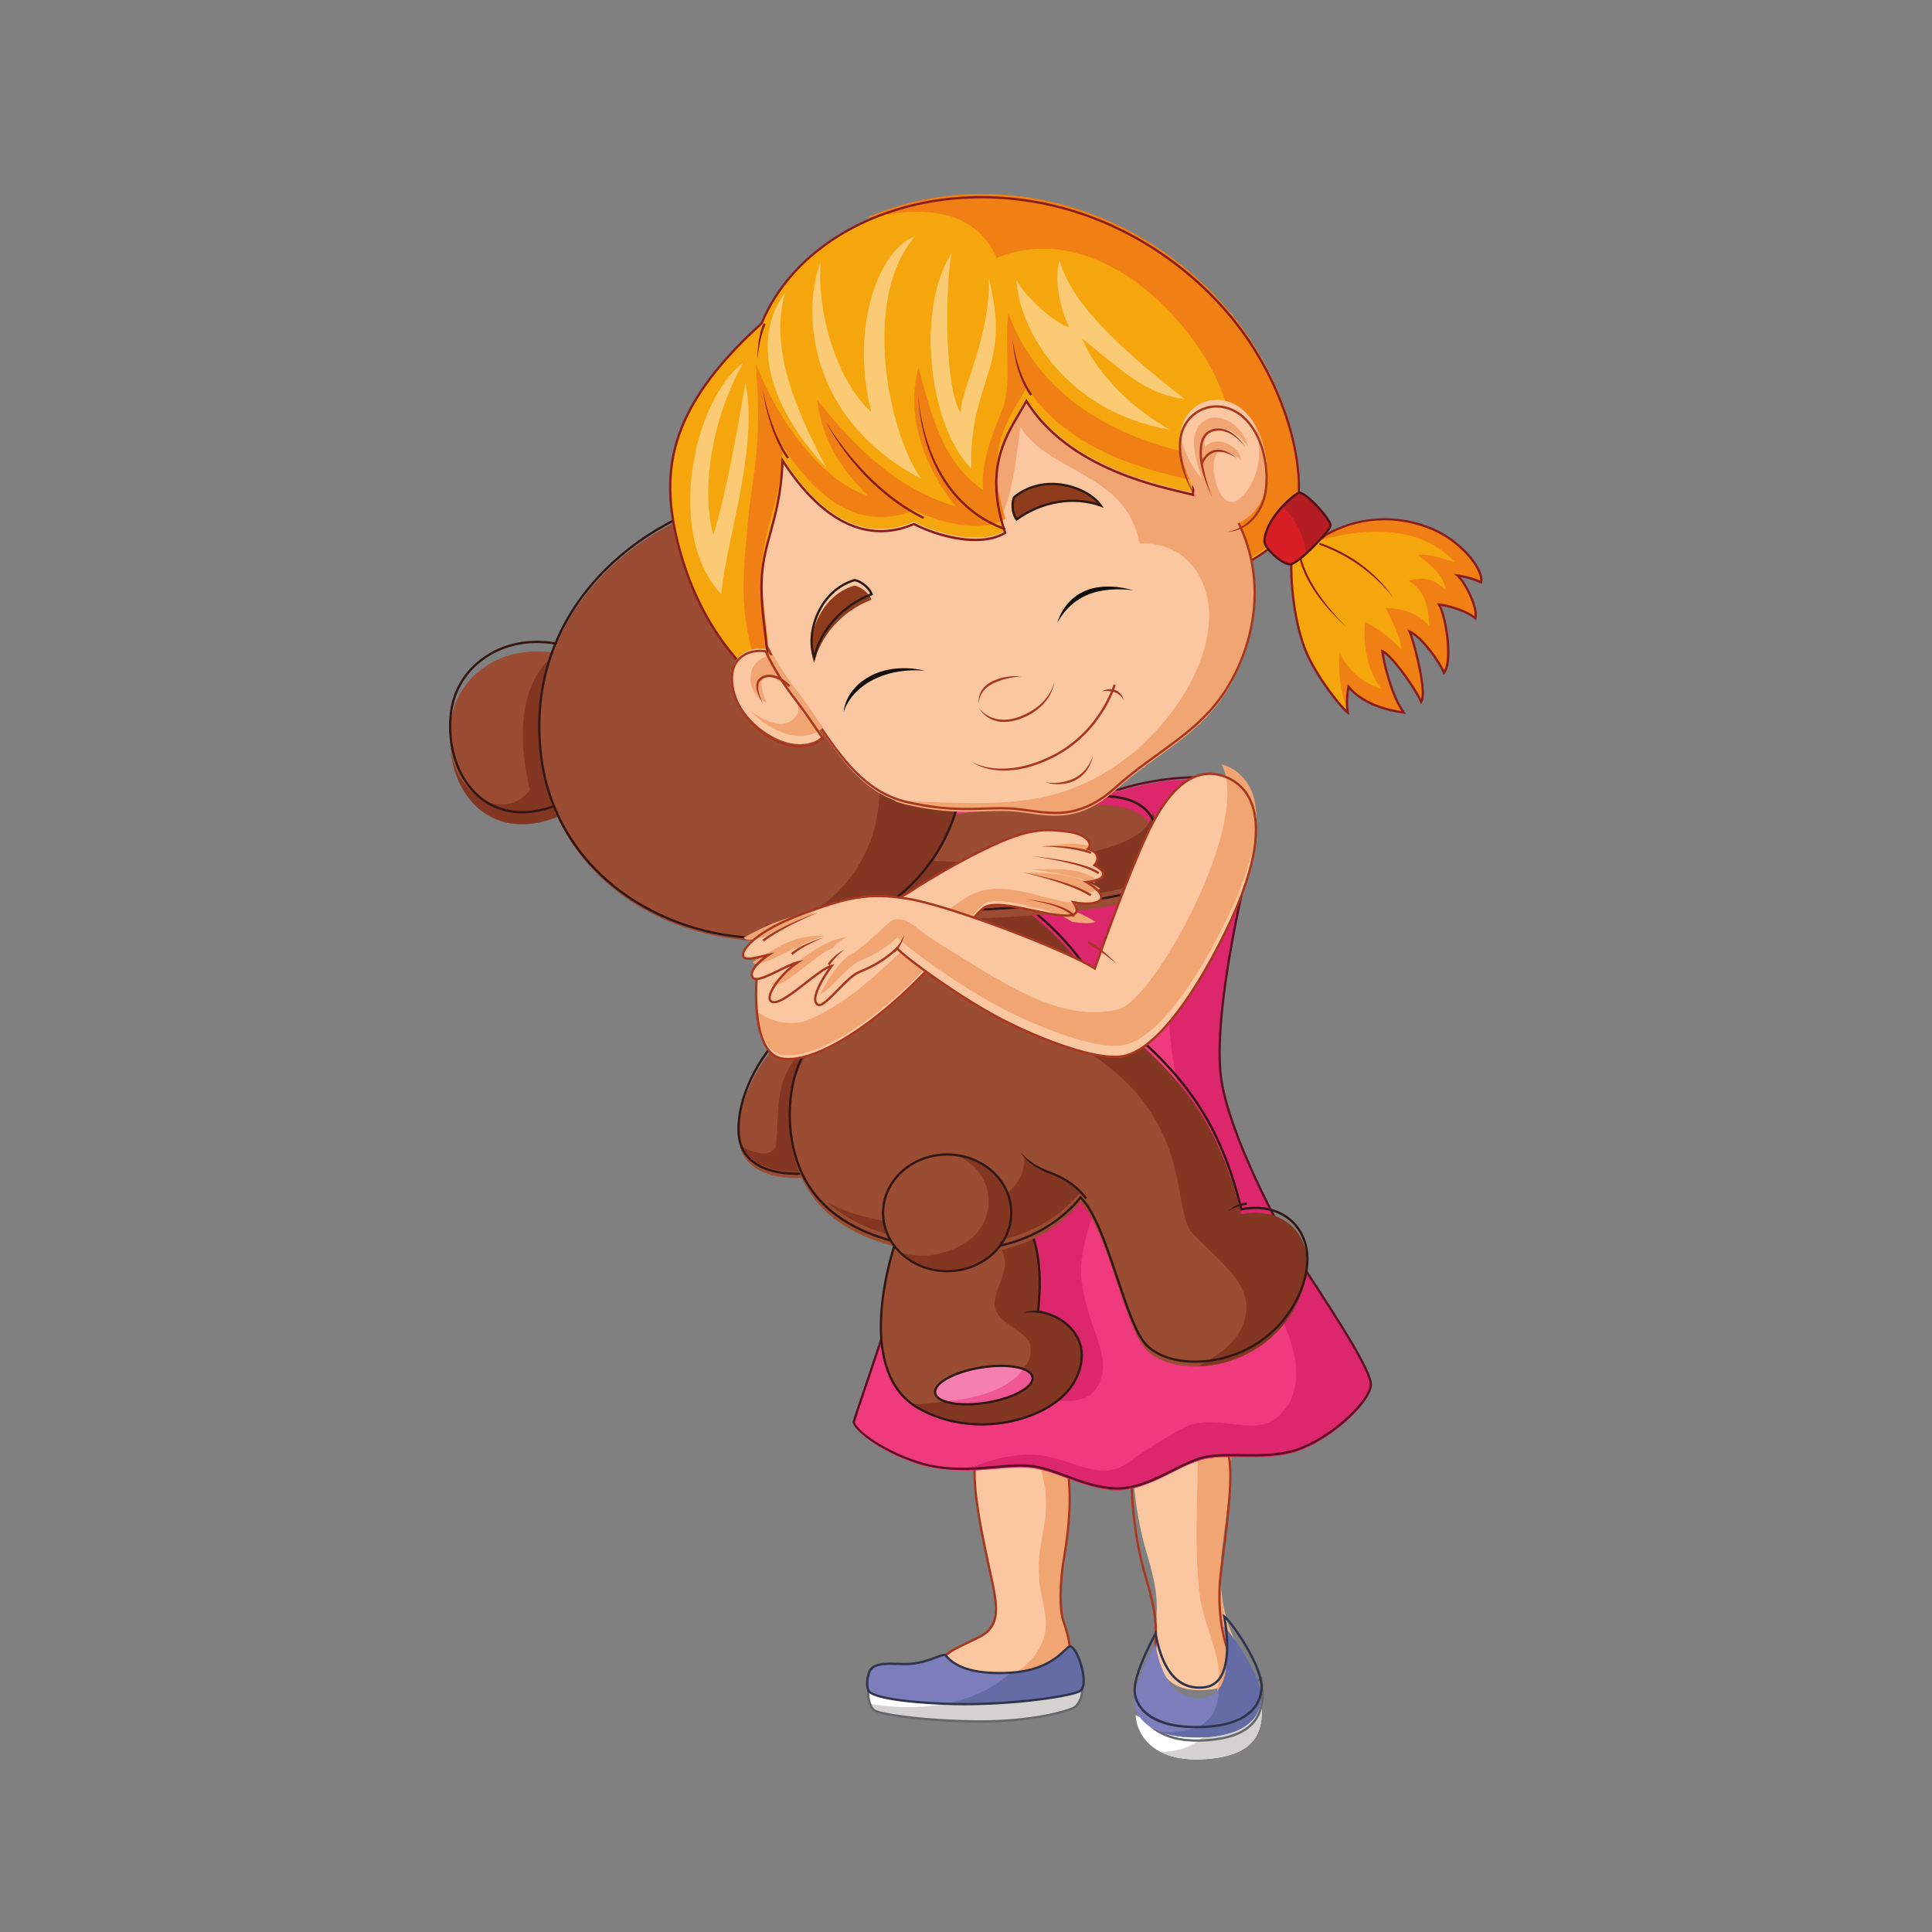<?xml version="1.0" encoding="utf-8"?>
<!-- Generator: Adobe Illustrator 16.0.3, SVG Export Plug-In . SVG Version: 6.00 Build 0)  -->
<!DOCTYPE svg PUBLIC "-//W3C//DTD SVG 1.1//EN" "http://www.w3.org/Graphics/SVG/1.1/DTD/svg11.dtd">
<svg version="1.1" id="Warstwa_1" xmlns="http://www.w3.org/2000/svg" xmlns:xlink="http://www.w3.org/1999/xlink" x="0px" y="0px"
	 width="300px" height="300px" viewBox="0 0 300 300" enable-background="new 0 0 300 300" xml:space="preserve">
<rect x="0" y="0" width="300" height="300" fill="#808080" stroke="none"/>
<g id="g10" transform="matrix(1.333,0,0,-1.333,0,4933.387)">
	<g id="g12" transform="scale(0.1)">
		<path id="path14" fill="#FBC7A0" d="M1240.188,35315.383c10.723-40.242,4.46-90.316-0.681-120.051
			c-5.142-29.738-5.361-61.262-0.667-74.453s9.075-30.41,7.222-40.914c-1.86-10.508-20.193-21.465-61.772-30.41
			c-41.587-8.934-92.336,11.297-87.308,25.379c5.035,14.086,43.26,24.148,53.324,34.211c10.063,10.059,12.07,21.797,7.712,46.949
			s-30.513,123.742-20.449,159.289C1147.625,35337.516,1240.188,35315.383,1240.188,35315.383"/>
		<path id="path16" fill="#F1A572" d="M1238.84,35120.879c-4.695,13.191-4.475,44.715,0.667,74.453
			c5.142,29.734,11.404,79.809,0.681,120.051c0,0-17.073,4.078-37.332,6.984c29.949-64.664,8.145-94.84,7.141-134.414
			c-0.667-26.496,4.695-39.57,7.383-58.352c7.5-40.031-26.997-73.059-66.504-81.68c10.986-1.023,22.515-0.703,33.413,1.633
			c41.58,8.945,59.912,19.902,61.772,30.41C1247.915,35090.469,1243.535,35107.688,1238.84,35120.879"/>
		<path id="path18" fill="#A83720" d="M1168.579,35323.82c-14.905,0-26.77-2.332-29.795-8.988
			c-7.859-27.824,6.877-95.063,15.688-135.234c2.219-10.137,3.977-18.141,4.863-23.277c4.424-25.516,2.388-37.652-8.086-48.125
			c-4.211-4.219-12.964-8.336-22.229-12.688c-13.103-6.152-27.957-13.133-30.773-21.02c-0.725-2.027,0.026-4.328,2.223-6.832
			c10.32-11.777,49.951-24.012,83.54-16.781c50.237,10.805,59.612,23.012,60.732,29.324c1.479,8.41-1.201,23.453-7.163,40.234
			c-4.834,13.563-4.578,45.16,0.608,75.125c8.43,48.727,8.73,88.652,0.901,118.703
			C1223.159,35318.027,1192.083,35323.82,1168.579,35323.82L1168.579,35323.82z M1162.229,35045.969
			c-28.564,0-55.349,10.305-63.776,19.906c-3.596,4.109-3.468,7.441-2.728,9.516c3.19,8.934,17.915,15.855,32.153,22.543
			c9.053,4.262,17.593,8.277,21.482,12.156c9.727,9.734,11.587,21.285,7.339,45.777c-0.886,5.07-2.629,13.051-4.849,23.16
			c-8.862,40.414-23.687,108.063-15.579,136.719c10.474,23.066,100.4,1.855,104.224,0.945l0.776-0.184l0.205-0.773
			c8.137-30.527,7.925-71.113-0.645-120.633c-5.032-29.09-5.347-60.797-0.725-73.77c2.937-8.262,9.529-28.84,7.28-41.602
			c-2.168-12.223-23.884-23.105-62.813-31.477C1177.2,35046.664,1169.649,35045.969,1162.229,35045.969"/>
		<g id="g20" transform="scale(1.18)">
			<path id="path22" fill="#FBC7A0" d="M1117.938,29934.844c-0.571-27.297,3.223-67.633,14.213-104.324
				c10.997-36.691,10.233-49.203,9.482-65.123c-0.764-15.922-10.239-71.266,44.347-69.75c54.587,1.514,39.43,34.871,30.327,54.971
				c-9.097,20.088-14.027,51.172-10.233,83.771s14.027,96.668,7.203,119.791
				C1204.938,29966.313,1130.264,29942.805,1117.938,29934.844"/>
		</g>
		<g id="g24" transform="scale(1.175)">
			<path id="path26" fill="#F1A572" d="M1221.387,29874.723c-9.135,20.172-14.085,51.387-10.276,84.121
				c3.804,32.736,14.079,97.07,7.227,120.291c-3.155,4.59-15.775,4.098-30.939,1.271c1.316-54.104-4.483-108.313,2.014-164.574
				c4.383-32.908,25.615-65.818,17.166-94.676C1242.419,29828.295,1229.518,29856.771,1221.387,29874.723"/>
		</g>
		<g id="g28" transform="scale(1.165)">
			<path id="path30" fill="#A83720" d="M1132.568,30295.332c-0.478-25.967,3.042-66.885,14.347-104.609
				c11.048-36.863,10.438-49.582,9.665-65.695l-0.025-0.598c-0.063-1.402-0.201-3.098-0.352-5.039
				c-1.056-13.531-3.029-38.725,10.746-53.217c7.415-7.799,18.645-11.557,33.313-11.129c18.746,0.516,30.799,4.883,35.858,12.959
				c7.189,11.506-0.522,28.543-6.152,40.973c-10.193,22.498-14.096,54.422-10.495,85.461c0.66,5.58,1.489,12.059,2.401,19.104
				c4.456,34.684,10.57,82.148,4.99,101.484C1218.864,30325.584,1147.185,30304.18,1132.568,30295.332L1132.568,30295.332z
				 M1198.12,30052.707c-14.291,0-25.332,3.99-32.835,11.883c-14.485,15.24-12.462,41.088-11.375,54.977
				c0.151,1.916,0.283,3.588,0.346,4.971l0.031,0.604c0.748,15.893,1.357,28.436-9.577,64.916
				c-11.475,38.291-14.982,79.836-14.435,105.947l0.019,0.609l0.509,0.326c10.74,6.938,88.778,32.754,98.066,19.256l0.157-0.328
				c5.8-19.682-0.371-67.625-4.877-102.627c-0.899-7.027-1.734-13.5-2.382-19.068c-3.557-30.648,0.27-62.107,10.269-84.184
				c5.87-12.965,13.882-30.654,6.039-43.197c-5.574-8.906-17.923-13.506-37.75-14.053
				C1199.584,30052.719,1198.849,30052.707,1198.12,30052.707"/>
		</g>
		<g id="g32" transform="scale(1.435)">
			<path id="path34" fill="#EF3A7D" d="M908.065,25148.088c24.767,8.408,76.173,16,94.867,3.328
				c18.694-12.674,9.814-65.951,4.675-89.322c-5.139-23.365-22.435-105.613-16.351-148.605c6.068-43,43.613-116.994,64.18-148.768
				c20.562-31.785,58.255-87.549,57.321-100.018c-0.934-12.461-28.273-39.795-56.311-51.012
				c-28.043-11.219-60.756-1.639-82.486-8.412c-21.73-6.781-45.951-27.186-73.065-24.072c-27.104,3.119-44.94,16.826-67.375,18.23
				c-22.429,1.398-55.142-8.182-88.322,2.566c-33.182,10.752-51.873,28.043-52.111,32.482
				c-0.232,4.439,47.359,130.234,48.605,171.979c1.248,41.746-19.314,182.574-25.548,229.932
				c-6.231,47.352,17.446,105.242,28.663,109.014C756.023,25149.18,908.065,25148.088,908.065,25148.088"/>
		</g>
		<g id="g36" transform="scale(1.332)">
			<path id="path38" fill="#DC276C" d="M802.685,26814.348c4.353-2.496,8.781-4.828,10.37-9.389
				c-0.245,12.123-5.387,24.084-14.02,32.6c19.569-32.896,39.273-66.084,51.879-102.23c-8.008,24.174-16.704,49.451-35.45,66.684
				c9.067-9.059,12.037-47.691,14.853-60.682c4.356-20.104,7.486-40.629,10.032-61.045c1.32-10.594,2.992-114.945,9.543-115.836
				c27.143-3.701,54.571-5.254,81.956-4.631c6.303,0.143,12.832,0.455,18.442,3.338c9.174,4.713,13.904,15.543,14.196,25.861
				s-3.086,20.344-6.457,30.096c-6.468,18.717-13.162,37.922-12.496,57.717c1.034,30.719,17.798,59.01,23.452,88.996
				c6.292,33.357,5.572,68.053-2.294,101.08c-2.866,12.039-6.694,24.217-5.462,36.537c1.199,12.027,7.112,23.006,12.914,33.615
				c13.514,24.717,27.016,49.432,40.524,74.146c3.982,7.279,8.096,15.242,6.87,23.443c-3.476,23.273-88.38,12.186-106.799,12.285
				c-46.046,0.246-92.106,0.176-138.136-1.191c-4.903-19.889-7.541-42.629-4.796-63.473c6.611-50.254,13.489-100.453,19.613-150.773
				c0.44-3.629,0.935-7.402,2.959-10.449c1.964-2.947,5.118-4.867,8.311-6.699"/>
		</g>
		<g id="g40" transform="scale(1.435)">
			<path id="path42" fill="#DC276C" d="M1055.435,24764.719c-20.567,31.773-58.112,105.768-64.18,148.768
				c-6.083,42.992,11.212,125.24,16.351,148.605c5.139,23.371,14.019,76.648-4.675,89.322c-18.694,12.672-70.1,5.08-94.867-3.328
				c0,0-24.358,0.176-54.285,0.145c13.06-32.729,57.015-39.777,93.54-44.348c20.567-1.867,33.652-24.299,24.302-42.988
				c-59.817-117.773,13.08-229.934,65.43-332.742c11.212-24.307,22.429-52.346,9.344-76.648
				c-20.562-33.646-48.605-8.18-80.383-17.523c-13.085-5.609-33.647-19.164-44.864-26.641c-22.434-18.693-36.219-8.404-66.466,0.047
				c-23.965,6.572-50.682-0.904-71.56-10.545c19.143,0.205,36.688,3.451,50.396,2.594c22.434-1.404,40.271-15.111,67.375-18.23
				c27.114-3.113,51.335,17.291,73.065,24.072c21.73,6.773,54.443-2.807,82.486,8.412c28.038,11.217,55.377,38.551,56.311,51.012
				C1113.69,24677.17,1075.997,24732.934,1055.435,24764.719"/>
		</g>
		<g id="g44" transform="scale(1.437)">
			<path id="path46" fill="#5E1023" d="M827.514,24567.813c1.702,0,3.364-0.041,4.959-0.143c11.325-0.709,21.426-4.49,32.124-8.496
				c10.703-4.018,21.773-8.166,35.207-9.709c17.823-2.049,34.193,6.146,50.023,14.076c7.864,3.939,15.29,7.66,22.558,9.924
				c9.663,3.012,21.416,2.844,33.862,2.65c16.177-0.23,32.904-0.484,48.448,5.723c27.048,10.826,54.732,37.873,55.65,50.156
				c0.8,10.58-29.015,56.24-48.734,86.453c-2.987,4.572-5.805,8.893-8.369,12.848c-18.669,28.848-57.964,104.582-64.232,148.949
				c-5.785,40.904,9.505,117.652,16.345,148.742c3.833,17.422,14.852,75.26-4.281,88.229c-18.623,12.629-70.252,4.602-93.91-3.436
				l-0.153-0.053l-0.158,0.006c-1.514,0.01-151.812,1.047-162.739-2.629c-10.695-3.598-34.231-60.475-27.991-107.861
				c0.979-7.475,2.319-17.285,3.876-28.666c8.488-62.061,22.693-165.924,21.64-201.105c-0.912-30.646-26.515-105.842-40.271-146.232
				c-4.605-13.521-8.244-24.199-8.267-25.457c0.209-3.895,18.197-20.836,51.397-31.59c21.974-7.119,43.528-5.248,62.543-3.602
				C814.299,24567.215,821.24,24567.813,827.514,24567.813L827.514,24567.813z M905.441,24547.277c-1.932,0-3.878,0.107-5.846,0.332
				c-13.669,1.574-24.846,5.764-35.656,9.811c-10.56,3.961-20.534,7.695-31.584,8.389c-7.354,0.453-15.998-0.289-25.147-1.08
				c-19.194-1.662-40.946-3.547-63.29,3.689c-33.655,10.908-52.429,28.49-52.681,33.277c-0.071,1.314,2.362,8.52,8.361,26.139
				c13.725,40.311,39.264,115.326,40.174,145.688c1.047,35.023-13.144,138.801-21.62,200.805
				c-1.56,11.381-2.903,21.197-3.884,28.672c-6.014,45.693,16.773,105.68,29.252,109.877c11.139,3.738,155.023,2.783,163.183,2.725
				c24.061,8.127,76.327,16.104,95.419,3.16c19.551-13.254,10.05-67.479,5.056-90.174c-6.819-30.992-22.058-107.467-16.324-148.082
				c6.233-44.08,45.37-119.465,63.962-148.193c2.553-3.955,5.372-8.277,8.358-12.84c21.049-32.246,49.875-76.408,49.034-87.619
				c-0.984-13.059-28.714-40.498-56.822-51.742c-15.896-6.359-33.587-6.094-49.167-5.859c-12.293,0.184-23.893,0.361-33.281-2.564
				c-7.12-2.223-14.484-5.906-22.282-9.816C936.311,24554.684,921.516,24547.277,905.441,24547.277"/>
		</g>
		<g id="g48" transform="scale(1.624)">
			<path id="path50" fill="#9B4D33" d="M405.442,22319.307c-42.4,11.01-77.813-13.404-82.048-48.008
				c-5.504-45.057,26.435-89.654,82.048-63.775C398.835,22233.957,399.938,22297.279,405.442,22319.307"/>
		</g>
		<g id="g52" transform="scale(1.605)">
			<path id="path54" fill="#833723" d="M401.528,22583.316c-27.802-24.014-24.19-67.787-16.947-97.6
				c-15.954-22.281-52.092-7.797-57.533,28.314c4.104-37.893,34.776-68.1,83.158-45.588c-6.685,26.748-5.569,90.813,0,113.098
				C407.274,22582.307,404.384,22582.883,401.528,22583.316"/>
		</g>
		<g id="g56" transform="scale(1.615)">
			<path id="path58" fill="#321714" d="M387.26,22452.369c-13.55,0-26.238-3.713-36.917-10.98
				c-13.659-9.295-22.262-23.25-24.22-39.287c-3.112-25.436,5.827-49.824,22.766-62.135c10.799-7.846,29.595-14.42,57.966-1.443
				c-6.417,26.76-5.507,88.121-0.03,111.371C400.191,22451.547,393.631,22452.369,387.26,22452.369L387.26,22452.369z
				 M376.617,22329.488c-12.645,0-22.113,4.34-28.704,9.133c-17.422,12.664-26.624,37.658-23.439,63.68
				c2.019,16.523,10.876,30.895,24.936,40.463c16.297,11.094,37.121,14.119,58.621,8.539l0.801-0.211l-0.202-0.797
				c-5.528-22.119-6.492-86.064,0-112.037l0.168-0.664l-0.621-0.289C396.006,22331.643,385.527,22329.488,376.617,22329.488"/>
		</g>
		<g id="g60" transform="scale(1.044)">
			<path id="path62" fill="#9B4D33" d="M871.282,34289.125c-29.977-29.98-51.101-77.508-46.815-112.625
				c4.286-35.121,43.687-45.824,87.369-39.328c-2.564,29.973-4.587,143.391-4.587,143.391L871.282,34289.125"/>
		</g>
		<g id="g64" transform="scale(1.033)">
			<path id="path66" fill="#833723" d="M917.098,34652.602c-47.614-34.531-37.226-77.027-41.991-115.16
				c0-12.984-21.212-13.848-36.79-3.453c-0.659,0.645-1.319,1.313-1.961,1.965c10.785-26.328,46.383-34.102,85.379-28.309
				C919.14,34537.953,891.231,34590.465,917.098,34652.602"/>
		</g>
		<g id="g68" transform="scale(1.046)">
			<path id="path70" fill="#321714" d="M870.143,34227.066c-30.666-30.961-49.932-77.477-45.86-110.855
				c1.379-11.301,6.55-20.434,15.373-27.156c14.774-11.258,39.944-15.305,69.191-11.16c-2.363,29.738-4.261,129.91-4.46,141.016
				L870.143,34227.066z M886.801,34073.695c-20.32,0-37.167,4.527-48.7,13.324c-9.397,7.148-14.901,16.867-16.364,28.883
				c-4.187,34.281,15.625,82.008,47.096,113.484l0.504,0.504l37.573-8.941l0.018-0.996c0.021-1.133,2.045-113.512,4.572-143.047
				l0.105-1.195l-1.19-0.176C902.143,34074.297,894.238,34073.695,886.801,34073.695"/>
		</g>
		<path id="path72" fill="#9B4D33" d="M1055.512,35596.859c-30.403-72.883-52.764-189.141,14.308-227.594
			c67.068-38.453,160.071-13.418,183.333,33.977c23.247,47.402-16.326,75.352-43.821,78.473
			c1.787,21.02,7.375,75.133-17.446,109.328C1166.404,35625.254,1055.512,35596.859,1055.512,35596.859"/>
		<path id="path74" fill="#833723" d="M1209.331,35481.715c1.787,21.02,7.375,75.133-17.446,109.328
			c-11.06,14.855-38.225,17.902-65.427,16.598c20.354-15.66,33.457-36.602,42.634-59.516c8.042-24.148-18.787-48.297-8.057-67.07
			c8.057-16.098,36.555-23.145,39.243-39.242c7.705-43.484-81.606-67.391-137.395-68.02c2.208-1.59,4.497-3.129,6.936-4.527
			c67.068-38.453,160.071-13.418,183.333,33.977C1276.399,35450.645,1236.826,35478.594,1209.331,35481.715"/>
		<path id="path76" fill="#321714" d="M1213.074,35479.789c-10.466,1.852-21.086,0.613-21.189,0.602c0,0,10.796,3.961,21.665,2.035
			L1213.074,35479.789"/>
		<path id="path78" fill="#321714" d="M1056.493,35595.715c-27.177-65.492-54.573-185.977,13.997-225.285
			c34.515-19.789,79.442-24.156,120.187-11.676c29.275,8.961,51.614,25.395,61.26,45.082c8.599,17.512,9.126,34.102,1.538,47.973
			c-9.492,17.336-29.084,26.844-44.297,28.582l-1.296,0.145l0.293,3.391c1.904,22.023,6.365,73.609-17.366,106.332
			C1167.136,35622.016,1065.608,35597.957,1056.493,35595.715L1056.493,35595.715z M1143.684,35349.074
			c-26.558,0-52.603,6.457-74.528,19.027c-70.404,40.371-42.484,163.109-14.879,229.277l0.253,0.613l0.652,0.172
			c4.563,1.164,112.057,28.211,137.78-6.324c24.338-33.535,19.812-85.824,17.886-108.148l-0.066-0.805
			c15.696-2.191,35.369-12.102,45.044-29.789c8.027-14.668,7.522-32.109-1.472-50.441c-9.983-20.352-32.908-37.293-62.893-46.473
			C1175.874,35351.41,1159.688,35349.074,1143.684,35349.074"/>
		<g id="g80" transform="scale(1.323)">
			<path id="path82" fill="#9B4D33" d="M782.053,27221.227c80.036-7.094,168.213-67.904,194.561-143.922
				c63.859-49.67,96.971-93.768,116.23-172.314c44.932,8.865,76.013-30.742,46.454-83.617
				c-31.246-55.879-105.41-61.662-130.242-35.645c-19.154,20.055-33.786,106.084-57.777,129.732
				c-18.922-23.648-60.816-53.039-130.245-44.932c-69.432,8.107-104.566,36.148-118.419,74.33
				c-13.855,38.174-6.422,79.73,6.755,99.666C722.546,27064.459,782.053,27221.227,782.053,27221.227"/>
		</g>
		<path id="path84" fill="#833723" d="M1192.932,35661.887c2.688-37.559-38.606-56.984-62.747-65.031
			c-53.558-22.316-126.764-10.512-167.183,12.809c26.173-24.285,65.951-41.402,123.585-48.133
			c91.74-10.715,147.147,28.043,172.24,59.316C1245.366,35639.938,1209.778,35644.141,1192.932,35661.887"/>
		<g id="g86" transform="scale(1.323)">
			<path id="path88" fill="#833723" d="M1092.844,26904.988c-19.259,78.547-52.37,122.645-116.23,172.314
				c-26.349,76.018-114.525,136.828-194.561,143.922c0,0-2.427-6.387-6.4-16.74c65.091-38.383,170.922-58.307,165.493-146.957
				c114.26-61.463,88.177-147.725,109.212-169.768c23.166-24.283,47.633-41.307,47.124-66.139
				c-1.771-24.584-18.235-36.615-42.315-50.727c30.056,0.957,65.077,16.393,84.131,50.477
				C1168.857,26874.246,1137.777,26913.854,1092.844,26904.988"/>
		</g>
		<path id="path90" fill="#321714" d="M1264.138,35612.75c-7.104,9.309-18.347,21.137-42.473,30.027
			c-25.159,9.258-32.695,24.809-32.695,24.809c0.095-0.133,9.346-13.352,33.618-22.305c24.785-9.117,36.357-21.305,43.682-30.898
			L1264.138,35612.75"/>
		<g id="g92" transform="scale(1.166)">
			<path id="path94" fill="#321714" d="M1227.075,30530.652c0,0,6.507,7.588,18.423,8.676l0.214-2.293
				C1234.424,30536.004,1227.144,30530.709,1227.075,30530.652"/>
		</g>
		<g id="g96" transform="scale(1.325)">
			<path id="path98" fill="#321714" d="M949.905,26880.617l0.801-0.785c12.916-12.738,22.942-42.711,32.641-71.691
				c8.379-25.043,16.287-48.686,25.075-57.895c10.866-11.379,31.685-16.662,54.356-13.789c31.414,3.98,59.114,22.367,74.103,49.184
				c14.148,25.307,15.337,49.381,3.233,66.039c-10.158,13.994-28.319,19.963-48.547,15.973l-0.951-0.184l-0.232,0.939
				c-18.233,74.375-48.514,119.258-115.703,171.523l-0.232,0.178l-0.111,0.287c-25.169,72.619-109.701,135.297-192.668,142.984
				c-4.908-12.912-59.661-156.652-72.414-175.941c-13.278-20.09-20.117-61.479-6.64-98.625
				c15.049-41.482,54.557-66.232,117.427-73.576c77.225-9.02,116.051,28.119,129.16,44.5L949.905,26880.617z M1050.785,26733.666
				c-18.387,0-34.548,5.461-43.827,15.184c-9.103,9.533-17.083,33.393-25.528,58.643c-9.423,28.16-19.156,57.258-31.359,70.102
				c-12.485-15.23-45.225-45.766-106.771-45.771c-7.417,0-15.232,0.441-23.489,1.404c-63.699,7.438-103.768,32.635-119.096,74.893
				c-13.706,37.764-6.698,79.934,6.853,100.438c12.946,19.586,71.889,174.697,72.483,176.264l0.271,0.713l0.763-0.063
				c83.841-7.434,169.461-70.717,195.072-144.129c67.161-52.283,97.602-97.283,115.962-171.518
				c20.654,3.773,39.157-2.525,49.641-16.957c12.573-17.326,11.44-42.191-3.117-68.223c-15.298-27.361-43.567-46.131-75.612-50.199
				C1058.882,26733.922,1054.781,26733.666,1050.785,26733.666"/>
		</g>
		<g id="g100" transform="scale(1.398)">
			<path id="path102" fill="#9B4D33" d="M770.599,25789.619c54.665,13.48,84.773,6.084,111.759,9.832
				c39.735,5.521,76.269,6.953,82.02-29.494c5.756-36.461-7.914-41.254-23.262-47.49c-28.505-11.578-171.238-18.705-192.818-14.385
				C726.713,25712.395,761.966,25784.824,770.599,25789.619"/>
		</g>
		<g id="g104" transform="scale(1.359)">
			<path id="path106" fill="#833723" d="M987.873,26536.629c-4.96-43.697-141.871-46.992-219.114-39.17
				c-7.426-16.775-11.523-36.176,1.385-38.754c22.21-4.439,169.114,2.891,198.445,14.811c15.801,6.418,29.865,11.348,23.941,48.873
				C991.657,26527.967,990.056,26532.662,987.873,26536.629"/>
		</g>
		<g id="g108" transform="scale(1.401)">
			<path id="path110" fill="#321714" d="M769.537,25741.043c-6.671-4.061-31.38-52.367-28.285-72.191
				c0.669-4.303,2.583-6.711,5.848-7.367c22.719-4.539,164.043,2.996,191.915,14.316l0.863,0.348
				c14.65,5.939,27.286,11.066,21.776,46.014c-5.688,35.994-43.028,33.887-80.797,28.645c-9.4-1.309-19.026-1.264-30.156-1.225
				C830.336,25749.672,805.005,25749.768,769.537,25741.043z M773.22,25658.258c-12.417,0-21.885,0.43-26.497,1.355
				c-4.086,0.814-6.569,3.824-7.367,8.945c-3.113,19.955,21.331,69.766,29.354,74.223l0.235,0.09
				c35.766,8.816,61.28,8.717,81.764,8.631c11.063-0.045,20.62-0.084,29.89,1.207c38.705,5.367,76.986,7.459,82.946-30.248
				c5.751-36.457-8.187-42.105-22.947-48.082l-0.863-0.357C917.355,25664.936,822.306,25658.258,773.22,25658.258"/>
		</g>
		<g id="g112" transform="scale(1.826)">
			<path id="path114" fill="#9B4D33" d="M468.845,19949.234c-71.501-18.129-135.173-79.826-123.418-167.006
				c11.757-87.182,106.768-131.717,188.066-107.979c81.301,23.732,104.81,123.354,55.834,171.004s-48.977,47.65-48.977,47.65
				L468.845,19949.234"/>
		</g>
		<g id="g116" transform="scale(1.826)">
			<path id="path118" fill="#833723" d="M589.327,19845.254c-48.977,47.65-48.977,47.65-48.977,47.65l-71.505,56.33
				c-6.089-1.547-12.12-3.416-18.052-5.578c23.475-23.59,48.906-43.707,68.988-71.314c27.914-38.207,49.955-83.754,38.201-132.24
				c-11.995-42.99-46.449-63.516-85.753-71.326c20.287-2.08,41.191-0.387,61.265,5.475
				C614.794,19697.982,638.304,19797.604,589.327,19845.254"/>
		</g>
		<g id="g120" transform="scale(1.828)">
			<path id="path122" fill="#321714" d="M468.205,19928.348c-67.474-17.24-134.462-76.453-122.398-165.936
				c4.923-36.504,25.257-68.068,57.26-88.865c37.399-24.311,85.883-31.188,129.685-18.398c38.753,11.314,67.693,41.383,77.408,80.43
				c8.507,34.199,0.305,67.535-21.937,89.178l-48.927,47.604L468.205,19928.348z M488.243,19647.367
				c-30.49,0-60.73,8.541-85.977,24.947c-32.366,21.037-52.934,52.969-57.911,89.902c-12.208,90.523,55.639,150.357,123.843,167.648
				l0.351,0.088l71.714-56.494l48.987-47.65c22.618-22.012,30.965-55.875,22.334-90.582c-9.844-39.566-39.156-70.025-78.418-81.49
				C518.517,19649.461,503.346,19647.367,488.243,19647.367"/>
		</g>
		<g id="g124" transform="scale(1.336)">
			<path id="path126" fill="#FBC7A0" d="M668.91,26895.695c-12.218-29.902-17.575-111.424,12.555-116.945
				c30.133-5.527,90.39,33.807,141.613,93.381c22.428,23.564,26.108,30.734,34.147,37.514c8.028,6.781,32.14,0.42,48.207-2.84
				c16.062-3.268,42.18-8.721,30.374,8.188c12.623-2.445,22.094-1.166,24.024,2.865c1.568,3.268-1.832,8.346-12.552,14.723
				c15.563,1.342,20.169,7.867,6.86,14.645c5.023,5.518,3.268,11.676-5.522,14.307c4.354,3.684-0.302,12.809-17.586,14.943
				c-15.886,1.967-29.113,3.389-55.725-7.654c-26.618-11.051-62.27-31.641-83.111-45.449
				C776.875,26914.836,698.204,26870.031,668.91,26895.695"/>
		</g>
		<g id="g128" transform="scale(1.26)">
			<path id="path130" fill="#F1A572" d="M894.13,28543.5c-53.253-34.08-87.329-87.336-144.844-112.898
				c-15.215-6.758-34.438-4.094-49.185,6.867c2.41-20.801,9.173-37.42,22.56-39.875c31.954-5.867,95.852,35.852,150.171,99.021
				c23.781,24.99,27.689,32.598,36.214,39.787c8.513,7.186,34.083,0.445,51.115-3.018c11.764-2.391,28.593-5.889,33.78-1.922
				c1.681,1.922,1.634,4.451,0.768,6.379C963.889,28539.686,926.085,28562.67,894.13,28543.5"/>
		</g>
		<g id="g132" transform="scale(1.255)">
			<path id="path134" fill="#F1A572" d="M951.37,28648.238c16.843-1.875,30.617-5.215,44.589-14.666
				c-0.134,0.195-0.239,0.373-0.373,0.574c9.148-1.773,16.732-1.697,21.294-0.119
				C996.373,28647.027,975.406,28652.238,951.37,28648.238"/>
		</g>
		<g id="g136" transform="scale(1.306)">
			<path id="path138" fill="#F1A572" d="M919.909,27562.695c20.104-2.234,37.333-6.086,56.209-11.99
				c0.858,1.088,1.458,2.184,1.816,3.264C959.669,27565.479,940.019,27562.695,919.909,27562.695"/>
		</g>
		<g id="g140" transform="scale(1.32)">
			<path id="path142" fill="#F1A572" d="M918.351,27290.313c18.885,0.268,27.903-1.213,42.221-4.742
				c0.738,1.236,1.182,4.086,0.483,5.715C945.627,27294.705,933.934,27292.266,918.351,27290.313"/>
		</g>
		<g id="g144" transform="scale(1.285)">
			<path id="path146" fill="#F1A572" d="M985.342,27991.996c4.599,0.602,9.763,2.396,11.923,3.828
				c-20.415,13.244-45.14,14.379-69.3,14.379C946.107,28006,966.288,28001.826,985.342,27991.996"/>
		</g>
		<g id="g148" transform="scale(1.249)">
			<path id="path150" fill="#A83720" d="M1000.899,28776.156c-8.959,11.768-44.368,16.518-44.726,16.566
				c0,0,36.939-2.799,46.432-15.271L1000.899,28776.156"/>
		</g>
		<g id="g152" transform="scale(1.285)">
			<path id="path154" fill="#A83720" d="M988.22,27988.855c-18.734,12.195-59.839,21.254-60.255,21.348
				c0,0,42.341-7.195,61.389-19.6L988.22,27988.855"/>
		</g>
		<g id="g156" transform="scale(1.302)">
			<path id="path158" fill="#A83720" d="M982.44,27643.109c-14.239,10.289-58.865,16.07-59.315,16.129
				c0,0,45.852-3.865,60.524-14.465L982.44,27643.109"/>
		</g>
		<g id="g160" transform="scale(1.316)">
			<path id="path162" fill="#A83720" d="M965.389,27367.1c-18.576,6.523-43.982,6.6-44.226,6.6c0,0,26.001,1.965,44.906-4.676
				L965.389,27367.1"/>
		</g>
		<g id="g164" transform="scale(1.338)">
			<path id="path166" fill="#A83720" d="M668.342,26854.023c-9.568-24.914-13.872-79.795-1.133-103.061
				c3.471-6.346,7.992-10.074,13.423-11.066c1.826-0.334,3.775-0.498,5.829-0.498c31.367-0.006,87.463,38.553,134.632,93.406
				c11.427,12.008,17.943,19.713,22.701,25.334c4.523,5.34,7.507,8.867,11.504,12.242c7.397,6.242,26.961,2.059,42.682-1.301
				c2.19-0.477,4.315-0.924,6.302-1.33l0.504-0.098c10.54-2.146,28.193-5.729,31.172-1.195c1.27,1.928-0.586,5.375-2.365,7.918
				l-1.407,2.031l2.426-0.473c13.086-2.535,21.42-0.758,22.888,2.309c1.445,3.016-3.094,8.025-12.145,13.406l-2.683,1.59l3.105,0.27
				c9.473,0.814,13.295,3.354,13.705,5.459c0.4,2.078-2.223,4.727-7.217,7.271l-1.172,0.596l0.887,0.969
				c2.081,2.301,2.913,4.736,2.316,6.865c-0.695,2.518-3.318,4.576-7.381,5.789l-1.769,0.535l1.413,1.199
				c1.073,0.908,1.424,2.229,0.986,3.711c-1.029,3.459-6.373,8.004-18.025,9.443c-15.238,1.883-28.407,3.518-55.133-7.582
				c-25.434-10.547-60.915-30.77-82.82-45.281l-1.06-0.598C730.111,26848.15,687.936,26838.555,668.342,26854.023z
				 M686.296,26737.406c-2.122,0-4.134,0.164-6.023,0.52c-6.061,1.105-11.05,5.174-14.822,12.068
				c-13.656,24.951-8.482,81.547,1.539,106.068l0.531,1.303l1.054-0.93c12.837-11.238,44.237-15.652,120.951,27.197l0.999,0.561
				c21.921,14.525,57.539,34.822,83.088,45.424c27.213,11.297,40.617,9.639,56.151,7.717c12.599-1.557,18.442-6.635,19.701-10.859
				c0.498-1.678,0.307-3.277-0.52-4.58c3.926-1.486,6.489-3.83,7.288-6.691c0.695-2.488,0-5.213-1.955-7.762
				c6.603-3.629,7.567-6.797,7.167-8.861c-0.646-3.299-5.174-5.699-12.588-6.74c10.902-7.025,11.767-11.713,10.453-14.463
				c-2.081-4.332-10.918-5.764-22.806-3.822c2.064-3.521,2.426-6.215,1.128-8.197c-3.444-5.242-17.095-2.955-33.247,0.328
				l-0.504,0.102c-1.999,0.404-4.118,0.857-6.319,1.33c-15.293,3.27-34.321,7.338-40.968,1.729
				c-3.871-3.264-6.658-6.555-11.269-12.006c-4.78-5.643-11.312-13.363-22.745-25.387
				C775.087,26776.221,718.306,26737.406,686.296,26737.406"/>
		</g>
		<g id="g168" transform="scale(1.458)">
			<path id="path170" fill="#FBC7A0" d="M980.634,24763.094c30.046-13.488,31.271-56.41-1.225-122.635
				c-32.497-66.219-61.935-96.26-82.163-99.939c-20.238-3.682-63.768,12.258-96.882,29.428
				c-33.109,17.176-76.26,48.668-83.622,56.719c-8.967-8.508-19.086-14.484-30.121-18.854c-11.036-4.363-28.05-29.734-33.416-26.059
				c-5.366,3.676,1.532,17.771,11.344,30.959c-10.885-2.295-40.584-34.104-48.441-28.357c-5.162,3.781,6.898,21.613,21.305,31.125
				c-9.351-1.998-32.077-17.607-36.022-12.117c-3.525,4.91,5.903,13.568,13.032,18.244c-8.894-1.838-19.623-5.674-20.695-0.764
				c-1.072,4.896,10.423,19.615,45.985,32.799c35.563,13.188,53.039,18.09,86.15,12.568c33.109-5.51,126.316-41.096,148.849-55.637
				c9.652,27.125,25.752,72.195,41.385,106.229C931.736,24750.83,952.888,24774.977,980.634,24763.094"/>
		</g>
		<g id="g172" transform="scale(1.212)">
			<path id="path174" fill="#F1A572" d="M714.865,29635.004c1.786-4.455,11.733-1.523,21.184,0.689
				c18.802,11.047,31.26,15.381,49.866,22.998C759.324,29656.953,739.905,29648.363,714.865,29635.004"/>
		</g>
		<g id="g176" transform="scale(1.186)">
			<path id="path178" fill="#F1A572" d="M739.281,30260.547c0.12-0.236,0.213-0.482,0.374-0.705
				c4.852-6.756,32.806,12.445,44.307,14.898c4.419,3.662,12.418,6.799,25.141,11.564
				C779.86,30287.602,762.174,30274.189,739.281,30260.547"/>
		</g>
		<g id="g180" transform="scale(1.179)">
			<path id="path182" fill="#F1A572" d="M762.154,30418.506c0.059-0.057,0.09-0.131,0.155-0.18
				c9.724-7.109,46.471,32.248,59.936,35.094c2.908,3.131,8,8.848,14.795,11.563
				C807.212,30460.721,785.359,30436.52,762.154,30418.506"/>
		</g>
		<g id="g184" transform="scale(1.44)">
			<path id="path186" fill="#F1A572" d="M993.221,25081.061c-1.709,0.736-3.398,1.328-5.061,1.797
				c24.944-46.355-54.246-190.51-83.218-198.074c-34.791-9.074-70.507,9.635-84.093,16.699
				c-23.428,12.186-46.123,27.207-66.026,39.598c-13.515,8.414-21.19,19.5-32.37,15.771c-4.735-1.49-18.514-18.631-35.399-28.641
				c-8.314-4.934-19.173-22.283-23.608-31.129c6.803,1.277,21.876,22.701,31.991,26.699c11.177,4.43,21.426,10.488,30.508,19.102
				c7.457-8.15,51.161-40.053,84.696-57.449c33.54-17.389,77.628-33.533,98.126-29.805c20.493,3.723,50.299,34.154,83.218,101.223
				C1024.899,25023.926,1023.657,25067.402,993.221,25081.061"/>
		</g>
		<g id="g188" transform="scale(1.207)">
			<path id="path190" fill="#A83720" d="M863.072,29742.951l-1.413,1.717c7.064,5.793,11.092,15.518,11.128,15.607
				C872.786,29760.275,870.578,29749.111,863.072,29742.951"/>
		</g>
		<g id="g192" transform="scale(1.177)">
			<path id="path194" fill="#A83720" d="M821.136,30488.764l-1.916,1.232c5.942,9.277,16.612,14.297,16.612,14.297
				C835.739,30504.232,826.848,30497.674,821.136,30488.764"/>
		</g>
		<g id="g196" transform="scale(1.184)">
			<path id="path198" fill="#A83720" d="M779.768,30318.633l-1.506,1.689c11.003,9.779,32.158,15.352,32.158,15.352
				C810.221,30335.6,790.452,30328.129,779.768,30318.633"/>
		</g>
		<g id="g200" transform="scale(1.212)">
			<path id="path202" fill="#A83720" d="M734.075,29631.037l-1.333,1.766c19.7,14.982,53.172,25.887,53.172,25.887
				C785.595,29658.563,753.536,29645.838,734.075,29631.037"/>
		</g>
		<g id="g204" transform="scale(1.166)">
			<path id="path206" fill="#A83720" d="M1115.995,30777.162c-0.138,0.125-14.063,12.699-29.528,21.283l1.112,2.01
				C1103.283,30791.746,1115.995,30777.162,1115.995,30777.162"/>
		</g>
		<g id="g208" transform="scale(1.457)">
			<path id="path210" fill="#A83720" d="M717.266,24644.361l0.633-0.691c7.618-8.33,51.036-39.768,83.419-56.551
				c32.237-16.721,76.137-33.063,96.359-29.369c22.83,4.146,52.559,40.418,81.554,99.514c21.563,43.928,28.779,78.715,20.89,100.59
				c-3.503,9.697-9.96,16.723-19.206,20.871c-23.458,10.047-44.78-5.396-63.373-45.867c-15.865-34.541-32.468-81.17-41.383-106.227
				l-0.387-1.09l-0.98,0.629c-22.141,14.291-114.686,49.9-148.596,55.551c-32.734,5.453-49.509,0.895-85.733-12.533
				c-33.83-12.541-46.461-27.105-45.441-31.762c0.111-0.518,0.359-0.879,0.779-1.141c2.158-1.352,7.922,0.041,13.493,1.371
				c1.799,0.434,3.606,0.875,5.347,1.229l4.731,0.986l-4.038-2.65c-6.043-3.967-12.5-9.9-13.304-14.232
				c-0.201-1.076-0.035-1.965,0.51-2.719c2.02-2.818,12.289,2.246,20.536,6.313c5.646,2.783,10.975,5.402,14.573,6.17l4.764,1.016
				l-4.068-2.684c-12.078-7.965-21.978-21.514-22.121-27.412c-0.028-1.061,0.246-1.789,0.839-2.217
				c3.998-2.924,16.596,6.92,26.717,14.83c8.354,6.527,16.242,12.699,21.023,13.703l2.379,0.502l-1.455-1.949
				c-8.817-11.85-13.784-22.303-12.953-27.277c0.181-1.1,0.636-1.885,1.384-2.396c2.244-1.547,8.885,5.271,14.749,11.266
				c6.153,6.293,12.515,12.805,17.832,14.906c11.726,4.643,21.49,10.758,29.845,18.682L717.266,24644.361z M891.315,24555.398
				c-22.493,0-61.509,14.871-90.841,30.076c-31.724,16.453-74.062,46.971-83.291,56.277c-8.377-7.783-18.124-13.824-29.767-18.428
				c-4.95-1.959-11.455-8.613-17.189-14.482c-7.596-7.764-13.601-13.904-17.111-11.498c-1.166,0.805-1.895,2.021-2.158,3.609
				c-0.859,5.176,3.417,14.863,11.51,26.236c-4.565-2.201-11.151-7.352-17.553-12.352c-12.249-9.574-23.82-18.619-28.938-14.865
				c-0.756,0.549-1.646,1.648-1.596,3.738c0.151,6.166,8.354,17.357,18.005,25.258c-2.575-1.127-5.493-2.559-8.5-4.041
				c-10.239-5.051-19.912-9.814-22.845-5.734c-0.839,1.172-1.116,2.559-0.824,4.127c0.766,4.125,5.02,8.789,9.885,12.553
				c-0.281-0.07-0.101,0.07-0.377,0c-6.214-1.498-12.086-2.92-14.902-1.15c-0.844,0.527-1.384,1.301-1.601,2.307
				c-1.357,6.191,12.515,21.246,46.596,33.879c35.795,13.271,53.657,18.129,86.678,12.627c33.579-5.602,124.44-40.455,148.31-55.199
				c9.015,25.322,25.382,71.17,41.061,105.295c19.101,41.551,41.222,57.299,65.78,46.785l0.015-0.004
				c9.719-4.363,16.513-11.75,20.191-21.939c8.065-22.352,0.814-57.629-20.97-102.021c-29.257-59.625-59.464-96.258-82.876-100.514
				C895.993,24555.574,893.752,24555.398,891.315,24555.398"/>
		</g>
		<path id="path212" fill="#9B4D33" d="M1178.028,35596.848c0-37.539-33.435-67.961-74.67-67.961
			c-41.239,0-74.674,30.422-74.674,67.961c0,37.535,33.435,67.961,74.674,67.961
			C1144.593,35664.809,1178.028,35634.383,1178.028,35596.848"/>
		<path id="path214" fill="#833723" d="M1111.275,35664.426c46.406-15.715,51.555-69.922,21.592-96.195
			c-20.508-17.98-55.334-26.828-84.298-17.547c13.641-13.406,33.127-21.797,54.789-21.797c41.235,0,74.67,30.422,74.67,67.961
			C1178.028,35631.945,1148.789,35660.832,1111.275,35664.426"/>
		<path id="path216" fill="#321714" d="M1103.357,35663.477c-40.433,0-73.334-29.883-73.334-66.629
			c0-36.73,32.9-66.621,73.334-66.621c40.437,0,73.33,29.891,73.33,66.621
			C1176.687,35633.594,1143.794,35663.477,1103.357,35663.477z M1103.357,35527.547c-41.917,0-76.014,31.082-76.014,69.301
			s34.098,69.309,76.014,69.309c41.909,0,76.011-31.09,76.011-69.309S1145.266,35527.547,1103.357,35527.547"/>
		<path id="path218" fill="#F57FAE" d="M1202.776,35405.355c1.824-11.293-22.09-24.551-53.416-29.613
			c-31.333-5.059-58.206,0-60.029,11.289c-1.824,11.293,22.09,24.551,53.416,29.617
			C1174.08,35421.703,1200.945,35416.648,1202.776,35405.355"/>
		<path id="path220" fill="#F05793" d="M1192.09,35415.309c-15.696-24.191-54.419-34.746-91.414-38.227
			c13.081-4.246,31.729-4.078,48.684-1.34c31.326,5.063,55.239,18.32,53.416,29.613
			C1202.315,35408.242,1200.594,35411.609,1192.09,35415.309"/>
		<path id="path222" fill="#321714" d="M1166.221,35417.273c-7.31,0-15.198-0.652-23.254-1.949
			c-30.029-4.855-53.987-17.719-52.31-28.074c1.674-10.371,28.455-15.031,58.484-10.18c30.029,4.848,53.979,17.703,52.31,28.074
			c-0.769,4.789-7.28,8.676-17.871,10.664C1178.394,35416.789,1172.52,35417.273,1166.221,35417.273z M1125.835,35372.426
			c-21.086,0-36.365,5.332-37.83,14.383c-1.97,12.219,21.98,25.898,54.529,31.16c15.308,2.48,30.044,2.648,41.543,0.48
			c11.931-2.246,19.043-6.816,20.017-12.875c1.978-12.207-21.973-25.898-54.521-31.156
			C1141.179,35373.063,1133.159,35372.426,1125.835,35372.426"/>
		<path id="path224" fill="#FFFFFF" d="M1011.38,35041.137c-0.579-5.895,0.758-19.086,7.024-23.781
			c6.255-4.695,57.678-12.512,121.172-12.965c63.494-0.445,105.3,12.379,111.563,16.137c6.255,3.762,10.269,14.625,9.382,21.824
			c-27.495,0.938-77.227-11.695-124.233-12.031C1089.273,35029.988,1011.38,35041.137,1011.38,35041.137"/>
		<path id="path226" fill="#D3D2D0" d="M1260.52,35042.352c-27.495,0.938-77.227-11.695-124.233-12.031
			c-4.226-0.023-8.708,0.043-13.345,0.176c-34.622-11.055-73.846-11.832-109.497-5.566c1.117-3.121,2.721-5.891,4.958-7.574
			c6.255-4.695,57.678-12.512,121.172-12.965c63.494-0.445,105.3,12.379,111.563,16.137
			C1257.393,35024.289,1261.406,35035.152,1260.52,35042.352"/>
		<path id="path228" fill="#656769" d="M1012.617,35039.613c-0.245-6.184,1.289-17.211,6.592-21.184
			c5.618-4.223,55.595-12.246,120.374-12.699c63.391-0.418,104.788,12.305,110.859,15.953c5.581,3.34,9.133,12.789,8.84,19.359
			c-12.561,0.234-29.509-2.164-49.021-4.938c-22.866-3.254-48.787-6.945-73.967-7.129
			C1093.166,35028.766,1023.465,35038.105,1012.617,35039.613L1012.617,35039.613z M1142.776,35003.035
			c-1.062,0-2.131,0.008-3.208,0.008c-63.314,0.453-115.345,8.27-121.974,13.242c-6.969,5.23-8.101,19.352-7.551,24.992l0.132,1.391
			l1.392-0.199c0.776-0.117,78.329-11.148,124.713-10.801c24.99,0.176,50.823,3.859,73.608,7.094
			c20.244,2.879,37.72,5.371,50.676,4.93l1.15-0.035l0.139-1.145c0.923-7.52-3.157-19.012-10.034-23.137
			C1245.711,35015.715,1204.9,35003.035,1142.776,35003.035"/>
		<path id="path230" fill="#7B7EBB" d="M1246.121,35091.762c-4.819-0.738-19.578-27.68-68.65-30.586
			c-34.856-2.066-62.402,3.156-75.857,20.133c-3.618,3.566-21.394-10.742-49.457-10.07c-17.893,0.426-35.226,2.141-39.565-9.395
			c-3.636-9.641-2.878-19.703,0.088-22.906c3.472-3.742,21.925-11.301,88.663-13.98s144.536,8.051,156.614,14.758
			C1270.027,35046.418,1254.734,35092.84,1246.121,35091.762"/>
		<path id="path232" fill="#656BA5" d="M1246.121,35091.762c-4.819-0.738-19.578-27.68-68.65-30.586c-0.037,0-0.073,0-0.103,0
			c-20.911-19.176-47.681-30.695-76.304-36.203c0.103-0.008,0.19-0.016,0.278-0.016c66.738-2.68,144.536,8.051,156.614,14.758
			C1270.027,35046.418,1254.734,35092.84,1246.121,35091.762"/>
		<path id="path234" fill="#30344C" d="M1037.293,35070.234c-11.514,0-20.618-1.348-23.449-8.859
			c-3.607-9.566-2.534-18.98-0.176-21.52c1.615-1.742,13.422-10.57,87.733-13.559c66.16-2.664,144.067,8.012,155.903,14.59
			c5.691,3.164,4.321,18.156,0.015,31.34c-3.713,11.383-8.481,18.215-10.891,18.215c-0.044,0-0.088,0-0.125-0.004
			c-0.696-0.133-2.593-1.93-4.409-3.664c-8.445-8.004-26.008-24.668-64.343-26.938c-38.423-2.266-64.329,4.672-76.992,20.641
			c-0.696,0.688-5.046-0.969-9.236-2.574c-8.767-3.352-22.017-8.43-39.196-8.004c-1.644,0.035-3.285,0.09-4.911,0.141
			C1043.789,35070.133,1040.449,35070.234,1037.293,35070.234z M1123.784,35023.176c-7.522,0-15.051,0.141-22.493,0.441
			c-73.473,2.953-87.155,11.777-89.597,14.414c-3.724,4.02-3.889,14.918-0.366,24.293c4.281,11.359,19.68,10.887,35.973,10.395
			c1.619-0.051,3.252-0.094,4.889-0.141c16.677-0.41,29.604,4.551,38.177,7.832c6.321,2.414,10.133,3.867,12.184,1.859
			c12.195-15.375,37.324-21.973,74.839-19.754c37.368,2.211,54.448,18.414,62.644,26.199c2.725,2.578,4.365,4.137,5.881,4.371h0.044
			c6.68,0.871,12.773-16.531,13.916-20.031c4.651-14.238,6.064-30.438-1.267-34.512
			C1247.996,35032.641,1186.07,35023.176,1123.784,35023.176"/>
		<g id="g236" transform="scale(1.194)">
			<path id="path238" fill="#FFFFFF" d="M1107.978,29322.992c0.123-12.301,10.768-45.299,64.283-43.041
				c53.245,2.244,62.793,27.33,57.385,60.371C1193.706,29317.578,1136.634,29307.926,1107.978,29322.992"/>
		</g>
		<g id="g240" transform="scale(1.194)">
			<path id="path242" fill="#D3D2D0" d="M1229.646,29340.32c-12.933-8.188-28.606-14.662-44.697-18.912
				c-5.482-23.051-29.373-34.818-53.141-34.002c9.517-5.029,22.585-8.211,40.454-7.457
				C1225.507,29282.193,1235.054,29307.279,1229.646,29340.32"/>
		</g>
		<g id="g244" transform="scale(1.193)">
			<path id="path246" fill="#656769" d="M1110.82,29364.162c0.602-7.051,4.182-17.244,12.761-25.395
				c11.281-10.709,28.219-15.672,50.351-14.732c24.454,1.025,40.66,6.842,49.54,17.754c7.412,9.102,9.752,22.115,7.13,39.729
				C1193.645,29358.826,1138.842,29350.934,1110.82,29364.162L1110.82,29364.162z M1168.761,29321.672
				c-20.21,0-35.907,5.195-46.728,15.469c-9.887,9.379-13.474,21.42-13.547,28.869l-0.025,1.881l1.664-0.873
				c27.175-14.283,83.587-6.203,120.722,17.307l1.437,0.902l0.27-1.672c3.144-19.146,0.737-33.271-7.333-43.184
				c-9.316-11.447-26.057-17.52-51.192-18.582C1172.237,29321.715,1170.487,29321.672,1168.761,29321.672"/>
		</g>
		<g id="g248" transform="scale(1.187)">
			<path id="path250" fill="#7B7EBB" d="M1133.718,29565.982c4.146-24.352,15.664-56.729,47.93-52.885
				c32.266,3.838,20.291,64.613,19.304,69.518c5.836-3.701,36.474-46.771,36.628-68.666c0.136-19.488-14.696-38.701-59.893-39.83
				c-45.191-1.129-62.422,16.664-64.403,33.328C1111.305,29524.117,1129.289,29557.561,1133.718,29565.982"/>
		</g>
		<g id="g252" transform="scale(1.187)">
			<path id="path254" fill="#656BA5" d="M1200.953,29582.615c0.796-3.961,8.736-44.279-5.182-61.719
				c0.056-6.244-0.833-12.34-3.109-18.25c-8.199-21.346-30.73-23.598-53.705-23.234c9.643-3.615,22.346-5.707,38.732-5.293
				c45.197,1.129,60.029,20.342,59.893,39.83C1237.426,29535.844,1206.789,29578.914,1200.953,29582.615"/>
		</g>
		<g id="g256" transform="scale(1.189)">
			<path id="path258" fill="#30344C" d="M1131.678,29523.004c-13.665-26.223-19.974-44.688-18.761-54.891
				c1.935-16.326,19.543-33.393,63.171-32.291c53.226,1.332,58.778,27.461,58.704,38.631c-0.142,19.291-24.657,55.906-33.726,65.531
				c2.033-11.607,6.081-42.648-5.28-58.34c-3.82-5.293-9.069-8.361-15.594-9.137
				C1149.071,29468.811,1136.638,29497.164,1131.678,29523.004z M1171.935,29433.512c-52.986-0.006-60.287,26.148-61.254,34.338
				c-1.953,16.469,14.62,47.914,20.073,58.248l1.996,3.813l0.567-3.289c4.368-25.68,16.044-55.506,46.609-51.877
				c5.872,0.695,10.591,3.469,14.035,8.219c12.427,17.178,5.138,55.537,4.276,59.855l-0.53,2.588l2.243-1.412
				c6.223-3.936,36.942-46.967,37.103-69.516c0.074-11.842-5.687-39.529-60.903-40.91
				C1174.708,29433.531,1173.303,29433.512,1171.935,29433.512"/>
		</g>
		<g id="g260" transform="scale(2.27)">
			<path id="path262" fill="#F5A60D" d="M422.901,15932.065c-34.099,15.691-61.517,45.059-73.633,87.901
				c-12.114,42.843-5.217,75.64,41.565,117.891c16.94,41.37,65.362,65.943,116.49,64.711
				c61.189-1.476,108.169-36.934,132.098-71.505c23.935-34.568,32.208-74.93,24.232-94.345
				c-7.976-19.412-52.891-38.322-92.484-45.414C531.575,15984.211,422.901,15932.065,422.901,15932.065"/>
		</g>
		<g id="g264" transform="scale(2.27)">
			<path id="path266" fill="#F07F14" d="M639.489,16132.771c-23.931,34.571-70.916,70.032-132.108,71.511
				c-22.524,0.542-44.514-3.924-63.526-12.626c26.977,6.075,55.468,6.698,67.682-20.176c43.735,17.731,87.47-17.731,108.748-54.371
				c21.243-37.659,14.086-76.1-2.133-110.823c22.453,8.867,40.753,20.407,45.571,32.126
				C671.7,16057.83,663.426,16098.198,639.489,16132.771"/>
		</g>
		<g id="g268" transform="scale(2.095)">
			<path id="path270" fill="#8B1D1D" d="M421.239,17465.861c0,0-0.465,12.145,3.362,20.117l1.153-0.553
				C422.034,17477.668,421.248,17465.979,421.239,17465.861"/>
		</g>
		<g id="g272" transform="scale(2.27)">
			<path id="path274" fill="#8B1D1D" d="M503.545,16202.021c-51.494,0-96.266-25.563-112.167-64.385l-0.152-0.215
				c-49.453-44.668-52.502-77.997-41.389-117.299c11.409-40.349,36.67-70.571,73.059-87.407
				c5.879,2.807,109.873,52.313,148.169,59.17c39.013,6.985,84.105,25.753,92.042,45.06c7.463,18.161,0.461,58.206-24.171,93.779
				c-23.167,33.472-69.914,69.762-131.626,71.254C506.052,16202.007,504.791,16202.021,503.545,16202.021L503.545,16202.021z
				 M422.906,15931.409l-0.253,0.112c-36.846,16.969-62.419,47.494-73.952,88.284c-11.229,39.708-8.175,73.369,41.636,118.398
				c16.515,40.148,63.53,66.249,117.003,64.952c62.154-1.497,109.234-38.05,132.569-71.756
				c24.861-35.907,31.876-76.456,24.29-94.905c-8.086-19.683-53.601-38.729-92.923-45.773
				c-39.065-6.995-147.034-58.676-148.119-59.195L422.906,15931.409"/>
		</g>
		<g id="g276" transform="scale(1.814)">
			<path id="path278" fill="#F5A60D" d="M829.275,20041.297c-0.497-16.758,2.709-42.389,10.101-58.9
				c7.392-16.52,22.552-35.248,26.129-37.592c-1.11,7.396,0,14.67,0.493,16.514c6.286-7.885,18.729-14.293,35.37-16.514
				c-8.321,11.834-12.943,33.275-13.682,39.379c6.472-2.777,22.181-25.51,24.954-32.535c4.065,5.914-4.994,39.742-7.392,45.102
				c8.317-3.695,19.96-20.891,21.995-26.436c5.733,6.656,1.663,35.496-3.141,43.816c7.764-0.932,19.044-4.809,23.287-8.875
				c1.849,6.096-5.906,22.551-11.454,27.539c4.8-0.738,10.901-2.221,15.156-4.438c2.031,7.949-12.951,27.207-32.903,34.941
				c-26.553,10.291-49.908,4.986-66.55-4.256C842.949,20051.836,829.275,20041.297,829.275,20041.297"/>
		</g>
		<g id="g280" transform="scale(1.736)">
			<path id="path282" fill="#8B1D1D" d="M876.737,20931.418c-2.152,4.34-3.903,8.834-4.95,13.344l1.283,0.299
				c1.021-4.398,2.73-8.791,4.827-13.021c9.098-18.361,25.601-33.805,25.808-33.99
				C903.706,20898.049,885.97,20912.832,876.737,20931.418"/>
		</g>
		<g id="g284" transform="scale(1.764)">
			<path id="path286" fill="#8B1D1D" d="M920.196,20585.465c-0.129,0.186-10.085,14.537-29.434,26.178
				c-5.726,3.443-12.274,6.654-19.639,9.186l0.424,1.223c7.353-2.527,13.905-5.723,19.656-9.16
				C910.962,20601.063,920.196,20585.465,920.196,20585.465"/>
		</g>
		<g id="g288" transform="scale(1.814)">
			<path id="path290" fill="#F07F14" d="M918.187,20063.299c-26.553,10.291-49.908,4.986-66.55-4.256
				c-1.51-1.254-3.181-2.611-4.897-3.996c34.292,9.914,67.93,7.941,87.281-13.639c-7.025,1.492-16.02,5.807-23.416,4.33
				c7.396-5.918,16.27-11.834,17.748-22.184c-8.155,6.922-12.693,8.336-23.658,5.916c13.056-8.996,12.011-20.213,13.307-29.58
				c-7.396,8.875-17.752,11.834-28.099,11.834c4.441-8.873,8.878-17.746,10.347-26.619c-7.388,7.391-14.78,13.309-23.658,17.746
				c-1.478-14.787,1.482-31.055,10.355-42.889c-10.355,2.959-22.18,11.834-26.621,23.664c-1.118-12.346,0.315-25.531,4.95-36.992
				c-0.694,6.732,0.275,12.986,0.723,14.684c6.286-7.885,18.729-14.293,35.37-16.514c-8.321,11.834-12.943,33.275-13.682,39.379
				c6.472-2.777,22.181-25.51,24.954-32.535c4.065,5.914-4.994,39.742-7.392,45.102c8.317-3.695,19.96-20.891,21.995-26.436
				c5.733,6.656,1.663,35.496-3.141,43.816c7.764-0.932,19.044-4.809,23.287-8.873c1.849,6.094-5.906,22.549-11.454,27.537
				c4.8-0.738,10.901-2.221,15.156-4.436C953.121,20036.307,938.139,20055.564,918.187,20063.299"/>
		</g>
		<g id="g292" transform="scale(1.819)">
			<path id="path294" fill="#8B1D1D" d="M863.27,19907.949l0.91-1.146c6.321-7.928,18.355-13.699,33.163-15.965
				c-7.69,11.984-12.086,32.004-12.839,38.217l-0.149,1.268l1.176-0.506c6.16-2.635,20.416-22.732,24.575-31.268
				c2.057,8.279-5.604,37.418-8.028,42.826l-0.785,1.756l1.755-0.781c7.923-3.521,18.669-18.75,21.789-25.494
				c4.187,7.799,0.636,33.887-3.921,41.783l-0.741,1.275l1.465-0.178c7.295-0.869,17.675-4.279,22.651-8.186
				c0.584,6.42-6.16,20.777-11.438,25.527l-1.828,1.652l2.436-0.377c2.706-0.414,9.3-1.619,14.442-4.051
				c0.592,7.9-13.403,25.641-32.515,33.047c-28.332,10.98-51.381,3.781-65.738-4.191c-7.791-6.486-19.953-15.893-21.938-17.422
				c-0.439-16.822,2.846-42.047,10.021-58.076c6.724-15.01,19.547-31.26,24.414-35.99c-0.656,6.486,0.197,12.791,0.749,14.865
				L863.27,19907.949z M864.088,19888.354l-1.373,0.906c-3.861,2.529-18.939,21.301-26.327,37.799
				c-7.315,16.342-10.637,42.086-10.138,59.068l0.008,0.348l0.274,0.215c0.141,0.104,13.737,10.578,22.293,17.678
				c12.086,6.729,36.718,16.137,67.099,4.361c19.498-7.561,35.53-26.838,33.26-35.711l-0.229-0.9l-0.829,0.426
				c-3.06,1.6-7.698,3.043-12.702,3.977c5.347-6.295,11.869-20.621,10.061-26.58l-0.346-1.143l-0.866,0.826
				c-3.921,3.75-14.039,7.309-21.415,8.457c4.437-9.555,8.278-36.406,2.392-43.25l-0.825-0.949l-0.431,1.18
				c-1.876,5.131-12.002,20.123-19.845,25.029c3.06-8.824,10.581-37.99,6.587-43.813l-0.789-1.139l-0.503,1.285
				c-2.573,6.521-16.471,26.717-23.267,31.344c1.2-7.664,5.741-26.705,13.306-37.467l0.97-1.379l-1.675,0.225
				c-15.182,2.023-27.732,7.664-34.745,15.559c-0.475-2.787-1.095-8.643-0.185-14.719L864.088,19888.354"/>
		</g>
		<g id="g296" transform="scale(1.833)">
			<path id="path298" fill="#D71E25" d="M803.575,19846.555c0,13.611,17.836,29.473,21.729,30.961s20.969-17.295,20.238-20.959
				c-0.731-3.658-20.25-23.908-25.374-24.398C815.045,19831.676,803.575,19842.406,803.575,19846.555"/>
		</g>
		<g id="g300" transform="scale(1.833)">
			<path id="path302" fill="#B31D23" d="M825.304,19877.516c-1.671-0.637-5.903-3.924-10.195-8.535
				c8.273-7.875,13.492-18.611,15.111-29.881c7.042,6.377,14.867,15.168,15.323,17.457
				C846.273,19860.221,829.196,19879.004,825.304,19877.516"/>
		</g>
		<g id="g304" transform="scale(1.833)">
			<path id="path306" fill="#561216" d="M825.815,19876.869c-0.108,0-0.184-0.014-0.252-0.037
				c-3.661-1.398-21.253-17.023-21.253-30.283c0-1.656,2.434-5.027,5.919-8.197c3.873-3.523,7.757-5.654,9.863-5.463
				c4.532,0.43,23.995,20.125,24.73,23.814c0.38,1.879-6.666,11.074-13.492,16.846
				C828.397,19876.023,826.599,19876.869,825.815,19876.869L825.815,19876.869z M819.829,19831.41
				c-3.041,0-7.413,2.979-10.583,5.859c-3.097,2.813-6.398,6.727-6.398,9.279c0,13.926,17.9,30.01,22.192,31.652
				c0.524,0.195,2.098,0.803,7.234-3.537c5.931-5.014,14.615-15.109,13.984-18.248c-0.739-3.709-20.39-24.449-26.017-24.986
				C820.108,19831.42,819.965,19831.41,819.829,19831.41"/>
		</g>
		<g id="g308" transform="scale(2.111)">
			<path id="path310" fill="#FBC7A0" d="M408.109,17226.27c3.815-28.383,12.712-54.23,30.928-77.531
				c18.217-23.299,31.138-53.596,61.218-60.58c30.082-6.994,44.061-2.029,61.223-3.936c17.155-1.904,32.831-7.295,54.65,12.402
				c20.756,18.857,44.656,29.168,59.958,52.822c15.104,23.35,25.198,61.992,4.438,98.008c-21.672,37.59-40.67,55.07-61.856,69.053
				c-21.18,13.98-70.749,47.873-130.909,27.113c-60.16-20.758-86.003-40.244-88.544-55.076
				C396.671,17273.721,408.109,17226.27,408.109,17226.27"/>
		</g>
		<g id="g312" transform="scale(1.702)">
			<path id="path314" fill="#8E3C1C" d="M557.239,21291.184c-5.911,14.184,1.775,44.922,27.391,52.805
				c3.348-0.199,10.046-4.533,11.821-9.654C574.973,21326.057,561.183,21308.324,557.239,21291.184"/>
		</g>
		<g id="g316" transform="scale(1.704)">
			<path id="path318" fill="#2C1A13" d="M584.138,21321.895c-10.477-3.264-19.017-10.973-24.055-21.719
				c-4.316-9.199-5.617-19.852-3.508-27.488c5.064,17.887,19.472,33.314,38.257,40.807
				C592.889,21317.824,587.152,21321.615,584.138,21321.895z M556.902,21267.371l-0.946,2.27c-3.36,8.061-2.274,20.607,2.698,31.207
				c5.258,11.199,14.193,19.227,25.162,22.602l0.133,0.039l0.146-0.01c3.605-0.211,10.604-4.678,12.504-10.174l0.251-0.719
				l-0.709-0.273c-19.567-7.539-34.39-23.84-38.689-42.545L556.902,21267.371"/>
		</g>
		<g id="g320" transform="scale(1.866)">
			<path id="path322" fill="#8E3C1C" d="M687.14,19517.975c-7.941,11.559-35.288,20.9-54.015,5.184
				c-1.507-2.66-1.507-9.938,1.535-13.832C651.641,19521.674,672.056,19523.453,687.14,19517.975"/>
		</g>
		<g id="g324" transform="scale(1.853)">
			<path id="path326" fill="#2C1A13" d="M639.286,19647.314c15.167,10.76,34.271,14.18,50.612,9.158
				c-4.842,5.438-13.72,9.756-22.974,11.02c-10.815,1.477-21.029-1.268-28.784-7.721
				C636.851,19657.303,636.91,19650.977,639.286,19647.314z M691.712,19654.334c-16.59,6.021-36.579,2.719-52.169-8.613
				l-0.565-0.416l-0.431,0.553c-3.293,4.217-3.245,11.846-1.609,14.736l0.067,0.113l0.099,0.09
				c8.083,6.777,18.744,9.668,30.014,8.133c10.669-1.453,20.894-6.883,25.44-13.506l1.277-1.857L691.712,19654.334"/>
		</g>
		<g id="g328" transform="scale(2.108)">
			<path id="path330" fill="#F1A572" d="M681.473,17271.592c-21.699,37.643-40.727,55.15-61.939,69.152
				c-20.862,13.771-69.222,46.826-128.123,28.137c10.791-38.299,34.05-72.426,59.394-102.381c8.913,14,10.608,37.756,13.155,54.305
				c15.48-25.66,58.757-25.059,65.755-64.488c15.275,1.273,31.185-7.537,36.487-26.301c10.82-34.365-23.76-88.244-69.577-107.334
				c-32.085-13.906-67.76-8.941-102.501-8.506c2.18-0.832,4.446-1.547,6.831-2.098c30.124-7.006,44.123-2.035,61.305-3.943
				c17.182-1.906,32.881-7.309,54.726,12.424c20.789,18.879,44.722,29.201,60.042,52.891
				C692.154,17196.832,702.262,17235.529,681.473,17271.592"/>
		</g>
		<g id="g332" transform="scale(1.59)">
			<path id="path334" fill="#100F0D" d="M618.116,22754.725c0,0,0.316,16.398,19.561,26.543
				c19.034,10.039,39.991,3.781,39.991,3.781c-0.2,0.033-20.374,2.744-38.415-6.766
				C621.384,22768.859,618.15,22754.865,618.116,22754.725"/>
		</g>
		<g id="g336" transform="scale(1.72)">
			<path id="path338" fill="#100F0D" d="M716.028,21095.25c0,0,3.418,15.006,18.476,21.666c14.943,6.613,32.729,0.551,32.729,0.551
				c-0.17,0.029-17.399,2.826-31.464-3.396C721.796,21107.883,716.087,21095.375,716.028,21095.25"/>
		</g>
		<g id="g340" transform="scale(1.555)">
			<path id="path342" fill="#A83720" d="M752.118,23259.582c-13.426,0-18.74,10.332-18.74,10.332
				c0.424-0.602,10.548-14.563,32.043-5.738c21.731,8.912,24.468,25.621,24.497,25.787c0,0-1.215-18.102-23.842-27.383
				C760.81,23260.42,756.155,23259.582,752.118,23259.582"/>
		</g>
		<g id="g344" transform="scale(1.584)">
			<path id="path346" fill="#A83720" d="M729.755,22863.652c11.626,5.525,21.621,3.32,21.621,3.32
				c-0.102,0-9.675,0.488-20.895-4.852c-10.896-5.186-10.683-14.605-10.669-15.008
				C719.811,22847.113,717.814,22857.973,729.755,22863.652"/>
		</g>
		<g id="g348" transform="scale(1.548)">
			<path id="path350" fill="#A83720" d="M731.314,23334.84c0.175-0.115,14.921-9.68,41.281-2.668
				c5.329,1.412,11.131,3.506,17.378,6.49c37.32,17.809,47.85,53.98,47.949,54.342l1.666-0.465
				c-0.095-0.373-10.814-37.281-48.867-55.449c-6.498-3.094-12.503-5.262-18.012-6.725
				C744.774,23323.541,731.314,23334.84,731.314,23334.84"/>
		</g>
		<g id="g352" transform="scale(1.552)">
			<path id="path354" fill="#A83720" d="M843.269,23321.166c-0.019,0.043-2.185,4.377-7.084,5.814
				c-5.031,1.477-9.075,0.539-9.113,0.529c0,0,4.096,2.744,9.604,1.125C842.325,23326.98,843.269,23321.166,843.269,23321.166"/>
		</g>
		<g id="g356" transform="scale(1.455)">
			<path id="path358" fill="#A83720" d="M836.647,24810.104c0.081-0.025,8.316-2.438,19.869,1.525
				c15.419,5.287,18.57,20.205,18.6,20.359c0,0-1.56-16.467-18.001-22.107C845.366,24806.225,836.647,24810.104,836.647,24810.104"
				/>
		</g>
		<g id="g360" transform="scale(2.112)">
			<path id="path362" fill="#A83720" d="M551.854,17078.375c3.125,0,6.243-0.119,9.465-0.477c2.137-0.238,4.256-0.531,6.361-0.82
				c14.859-2.049,28.895-3.986,47.77,13.059c7.412,6.73,15.275,12.416,22.878,17.908c13.967,10.1,27.161,19.635,36.945,34.762
				c15.469,23.914,24.754,62.037,4.422,97.305c-23.009,39.922-43.22,56.664-61.63,68.814l-1.193,0.787
				c-21.053,13.92-70.367,46.518-129.106,26.242c-72.814-25.121-86.445-44.967-88.089-54.559
				c-2.492-14.521,8.77-61.521,8.884-61.996l0.012-0.063c4.185-31.148,13.967-55.68,30.784-77.189
				c4.266-5.455,8.296-11.379,12.197-17.102c12.701-18.65,25.834-37.932,48.643-43.234c19.217-4.461,31.821-4.029,42.937-3.645
				C546.096,17078.271,548.975,17078.375,551.854,17078.375L551.854,17078.375z M582.133,17074.48
				c-4.915,0-9.729,0.664-14.626,1.336c-2.095,0.293-4.2,0.582-6.33,0.816c-6.094,0.68-11.879,0.479-17.997,0.27
				c-11.196-0.393-23.889-0.83-43.272,3.678c-23.289,5.41-36.564,24.902-49.402,43.748c-3.888,5.713-7.91,11.617-12.148,17.035
				c-16.957,21.689-26.818,46.404-31.039,77.773c-0.567,2.357-11.414,47.768-8.895,62.477c2.924,17.041,34.505,36.768,88.93,55.545
				c59.329,20.477,109.007-12.359,130.223-26.383l1.19-0.789c18.539-12.238,38.888-29.092,62.029-69.246
				c20.62-35.76,11.22-74.393-4.453-98.621c-9.913-15.33-23.2-24.932-37.271-35.102c-7.575-5.479-15.407-11.137-22.77-17.818
				C603.227,17077.387,592.441,17074.48,582.133,17074.48"/>
		</g>
		<g id="g364" transform="scale(2.145)">
			<path id="path366" fill="#F5A60D" d="M649.365,17023.629l-1.458-37.205c-12.926,3.543-66.386,12.189-90.458,50.959
				c-9.378-16.879-24.072-33.766-11.567-71.594c-13.444-8.125-36.786-1.873-49.5,4.793c-15.425-6.666-42.624-10.105-71.386,34.498
				c-1.041-30.434-9.745-42.207-11.203-62.424c-1.46-20.219,4.848-44.188,2.552-48.564c-2.293-4.379-11.254,0-11.254,0
				s-13.287,25.742-18.028,53.564c-8.371,49.123,0.725,84.096,19.069,99.107c34.391,28.135,67.272,42.682,105.674,47.205
				c34.495,4.064,62.818-17.5,86.511-30.25C629.284,17047.047,649.365,17023.629,649.365,17023.629"/>
		</g>
		<g id="g368" transform="scale(2.034)">
			<path id="path370" fill="#FBCA75" d="M425.657,17987.797c-29.665-22.752-44.281-99.682-12.466-132.652
				c1.487,26.377,21.568,83.777,13.725,120.906c-4.987-28.369-10.81-62.438-18.394-86.834
				C402.258,17910.977,405.336,17951.332,425.657,17987.797"/>
		</g>
		<g id="g372" transform="scale(2.131)">
			<path id="path374" fill="#FBCA75" d="M429.318,17207.416c-16.42-21.615-13.681-57.605,22.27-95.686
				C438.759,17136.604,419.245,17174.682,429.318,17207.416"/>
		</g>
		<g id="g376" transform="scale(2.203)">
			<path id="path378" fill="#FBCA75" d="M433.957,16661.297c-9.747-24.965-7.919-82.654,52.985-114.717
				c-17.664,25.5-31.367,95.84-3.046,128.119c-19.794-7.004-34.491-49.506-23.143-92.877
				C442.787,16597.807,431.822,16633.586,433.957,16661.297"/>
		</g>
		<g id="g380" transform="scale(2.185)">
			<path id="path382" fill="#FBCA75" d="M507.298,16803.033c-18.876-28.854-12.675-91.229,10.56-114.809
				c-1.327,47.68,21.93,52.795,9.225,101.611c1.244-30.805-15.166-60.373-14.911-71.838
				C503.624,16731.096,503.665,16782.979,507.298,16803.033"/>
		</g>
		<g id="g384" transform="scale(2.169)">
			<path id="path386" fill="#FBCA75" d="M545.902,16912.707c1.439-27.734,27.526-71.135,82.267-80.42
				c-24.432,13.922-40.846,33.521-47.017,48.93c22.585-17.996,33.717-29.748,55.062-32.531
				c-25.097,19.916-60.469,48.242-67.014,74.43c-3.3-8.041-0.203-25.625,4.951-35.73
				C568.375,16888.211,551.262,16902.287,545.902,16912.707"/>
		</g>
		<g id="g388" transform="scale(2.09)">
			<path id="path390" fill="#F07F14" d="M562.065,17533.334c-2.566-16.693,2.569-39.377-3.852-54.783
				c-5.139-12.84-11.557-28.246-10.27-43.656c-23.113,15.41-29.211,43.656-35.953,68.049c-7.701-26.961,3.854-56.49,20.544-77.033
				c-32.099,8.824-56.495,33.379-77.035,59.059c2.888-24.713,15.728-40.766,28.566-53.6c-29.531,10.271-52.536,47.088-62.81,74.049
				c3.854-48.791-2.031-61.654-4.275-87.178c-2.245-25.518-5.454-45.645,2.517-74.352c2.857-0.828,6.586-1.293,7.967,1.346
				c2.357,4.494-4.119,29.102-2.62,49.861c1.498,20.754,10.433,32.846,11.502,64.09c29.53-45.791,57.455-42.266,73.292-35.418
				c13.052-6.848,37.018-13.266,50.822-4.92c-12.84,38.836,2.247,56.172,11.876,73.506c24.719-39.805,79.603-48.684,92.874-52.322
				l0.585,14.943C621.507,17463.721,578.578,17487.33,562.065,17533.334"/>
		</g>
		<g id="g392" transform="scale(1.987)">
			<path id="path394" fill="#8B1D1D" d="M589.086,18315.004c-14.064,5.1-24.336,13.578-31.833,23.148
				c-19.243,24.564-18.902,56.818-18.902,56.818c0.011-0.436,1.008-31.926,20.078-56.133c7.353-9.338,17.4-17.594,31.114-22.563
				L589.086,18315.004"/>
		</g>
		<g id="g396" transform="scale(1.936)">
			<path id="path398" fill="#8B1D1D" d="M555.424,18804.295c-11.716,5.732-21.979,13.607-30.537,21.691
				c-18.316,17.307-27.753,36.52-27.753,36.52c0.151-0.266,10.611-18.469,28.846-35.652c8.437-7.947,18.54-15.678,30.053-21.311
				L555.424,18804.295"/>
		</g>
		<g id="g400" transform="scale(1.984)">
			<path id="path402" fill="#8B1D1D" d="M462.146,18384.67c-11.617,16.635-14.271,40.637-14.271,40.637
				c0.035-0.229,3.943-23.482,15.383-39.863L462.146,18384.67"/>
		</g>
		<g id="g404" transform="scale(2.055)">
			<path id="path406" fill="#8B1D1D" d="M583.987,17785.291c-9.418,13.289-9.985,32.236-9.985,32.236
				c0.014-0.182,1.836-18.484,11.054-31.484L583.987,17785.291"/>
		</g>
		<g id="g408" transform="scale(1.985)">
			<path id="path410" fill="#8B1D1D" d="M445.621,18251.721c-3.702,0-7.935,2.039-8.204,2.17l0.59,1.215
				c2.531-1.238,9.49-3.689,11.268-0.293c1.038,1.98,0.177,8.951-0.819,17.025c-1.28,10.369-2.872,23.283-2.012,35.178
				c0.679,9.416,2.816,17.207,5.08,25.459c2.992,10.895,6.38,23.238,7.022,41.967l0.074,2.158l1.168-1.814
				c23.098-35.82,49.482-48.619,76.3-37.018l0.295,0.127l0.286-0.152c12.581-6.598,37.767-13.828,52.361-5.469
				c-11.738,35.992-0.749,54.525,8.949,70.885c1.324,2.236,2.579,4.344,3.77,6.496l0.561,1.004l0.605-0.973
				c23.052-37.131,70.92-48.459,91.36-53.297c1.988-0.469,3.752-0.891,5.161-1.256l1.546,39.359l1.354-0.059l-1.616-41.047
				l-0.815,0.225c-1.501,0.41-3.556,0.9-5.943,1.463c-20.422,4.832-68.017,16.102-91.585,52.932
				c-1.037-1.824-2.106-3.639-3.235-5.537c-9.595-16.189-20.474-34.541-8.658-70.293l0.17-0.506l-0.465-0.281
				c-14.992-9.068-40.298-2.014-53.862,5.016c-18.932-8.066-47.377-8.154-76.514,35.877c-0.821-17.711-4.089-29.611-6.981-40.162
				c-2.248-8.184-4.371-15.918-5.039-25.195c-0.848-11.77,0.734-24.609,2.009-34.926c1.107-8.975,1.907-15.459,0.673-17.813
				C449.502,18252.33,447.639,18251.721,445.621,18251.721"/>
		</g>
		<g id="g412" transform="scale(1.981)">
			<path id="path414" fill="#FBC7A0" d="M703.922,18392.723c0,0-10.942,16.654-9.836,33.734
				c1.132,17.381,19.558,26.619,34.312,16.705c16.466-11.064,19.643-40.182,13.874-53.447
				c-6.834-15.711-20.482-16.313-20.482-16.313L703.922,18392.723"/>
		</g>
		<g id="g416" transform="scale(1.951)">
			<path id="path418" fill="#F1A572" d="M748.379,18717.219c6.649-16.078,3.533-35.539-8.793-45.813
				c-10.997-8.246-17.876,17.879-13.749,26.135c1.378,4.125,9.51,2.793,15.127-2.754c-0.972,9.686-15.814,15.07-21.488,7.738
				c-1.374,5.502,2.921,9.627,5.673,11c5.369,2.393,14.376-2.641,19.941-10.486c-2.748,12.379-16.862,21.205-25.73,15.471
				c-10.427-6.641-6.188-21.473-1.772-34.725c-6.244,7.285-10.907,16.139-12.811,25.969c-0.004-0.102-0.023-0.195-0.03-0.293
				c-1.123-17.34,10.089-34.758,10.089-34.758l17.793-19.281c0,0,14.106,0.779,21.045,16.729
				C758.298,18682.789,757.251,18703.461,748.379,18717.219"/>
		</g>
		<g id="g420" transform="scale(1.945)">
			<path id="path422" fill="#A83720" d="M718.745,18752.266c-0.9,7.852-0.019,15.375,5.682,18.059
				c11.929,5.621,21.418-9.898,21.508-10.055c0,0-10.118,13.896-20.921,8.809c-4.88-2.301-5.716-8.918-4.955-16.049
				c1.137-10.672,5.844-22.49,5.923-22.686C725.983,18730.344,719.871,18742.465,718.745,18752.266"/>
		</g>
		<g id="g424" transform="scale(1.904)">
			<path id="path426" fill="#A83720" d="M736.053,19154.232l-1.292,0.559c1.766,4.104,4.405,6.66,7.824,7.611
				c6.928,1.918,14.045-4.857,14.045-4.857c-0.073,0.053-7.386,5.234-13.668,3.498
				C739.969,19160.211,737.645,19157.92,736.053,19154.232"/>
		</g>
		<g id="g428" transform="scale(1.971)">
			<path id="path430" fill="#A83720" d="M725.298,18462.697c0.112,0.012,9.185,1.002,16.06,9.973
				c1.427,1.865,2.761,4.076,3.902,6.688c5.782,13.301,2.504,41.992-13.696,52.875c-6.729,4.523-14.845,5.213-21.697,1.85
				c-6.822-3.361-11.207-10.131-11.723-18.117c-0.119-1.807-0.104-3.615,0.015-5.4c0.977-14.807,9.096-28.303,9.185-28.453
				c0,0-9.464,13.094-10.531,28.168c-0.134,1.914-0.156,3.846-0.03,5.773c0.554,8.475,5.213,15.676,12.481,19.248
				c7.29,3.584,15.915,2.863,23.057-1.939c16.74-11.244,20.147-40.842,14.183-54.541c-1.204-2.779-2.627-5.111-4.147-7.082
				C735.119,18462.375,725.298,18462.697,725.298,18462.697"/>
		</g>
		<g id="g432" transform="scale(1.614)">
			<path id="path434" fill="#FBC7A0" d="M552.606,22461.986c-9.997,1.717-25.591-2.838-24.212-21.947
				c1.661-23.063,22.229-40.1,38.438-45.082c12.411-3.826,22.85-0.324,26.88,4.508c-6.405,9.334-12.685,18.857-19.54,27.621
				C565.43,22438.268,558.34,22449.904,552.606,22461.986"/>
		</g>
		<g id="g436" transform="scale(1.59)">
			<path id="path438" fill="#F1A572" d="M582.993,22771.621c-6.312,8.074-11.765,16.387-16.486,24.926
				c-9.415-0.68-16.705-7.033-16.705-17.053c0-7.805,3.732-13.303,12.169-18.365c-4.082,8.453-5.349,16.205-2.184,18.299
				c9.952,5.977,30.518-18.5,23.77-26.938c-7.513-11.258-21.513-5.82-33.752,3.252c7.6-8.273,17.251-14.145,25.735-16.752
				c12.602-3.877,23.201-0.328,27.295,4.584C596.329,22753.047,589.955,22762.719,582.993,22771.621"/>
		</g>
		<g id="g440" transform="scale(1.569)">
			<path id="path442" fill="#A83720" d="M563.276,23083.842c1.898,2.053,4.622,3.227,7.668,3.281
				c4.965,0.102,10.614-2.73,15.798-7.943l-1.211-1.209c-4.855,4.881-9.965,7.479-14.551,7.443
				c-2.614-0.053-4.843-0.996-6.445-2.732c-4.659-5.059,2.182-17.258,2.25-17.379
				C566.784,23065.303,557.769,23077.873,563.276,23083.842"/>
		</g>
		<g id="g444" transform="scale(1.614)">
			<path id="path446" fill="#A83720" d="M548.624,22459.807c-4.524,0-9.93-1.248-13.928-4.869c-4.174-3.785-6.03-9.336-5.515-16.508
				c1.568-21.721,20.673-39.061,37.852-44.35c11.35-3.49,21.288-0.781,25.585,3.783c-1.082,1.574-2.16,3.158-3.235,4.738
				c-5.093,7.479-10.361,15.207-15.908,22.305c-8.39,10.73-15.611,22.387-21.469,34.654
				C550.97,22459.717,549.827,22459.807,548.624,22459.807L548.624,22459.807z M577.19,22390.844c-3.324,0-6.917,0.504-10.645,1.646
				c-17.708,5.449-37.4,23.361-39.02,45.822c-0.547,7.598,1.547,13.768,6.055,17.859c5.642,5.111,13.578,5.916,19.128,4.959
				l0.424-0.072l0.184-0.393c5.84-12.297,13.063-23.982,21.467-34.732c5.586-7.146,10.867-14.895,15.972-22.393
				c1.2-1.76,2.398-3.523,3.598-5.271l0.356-0.52l-0.402-0.484C591.233,22393.576,584.949,22390.844,577.19,22390.844"/>
		</g>
	</g>
</g>
</svg>
